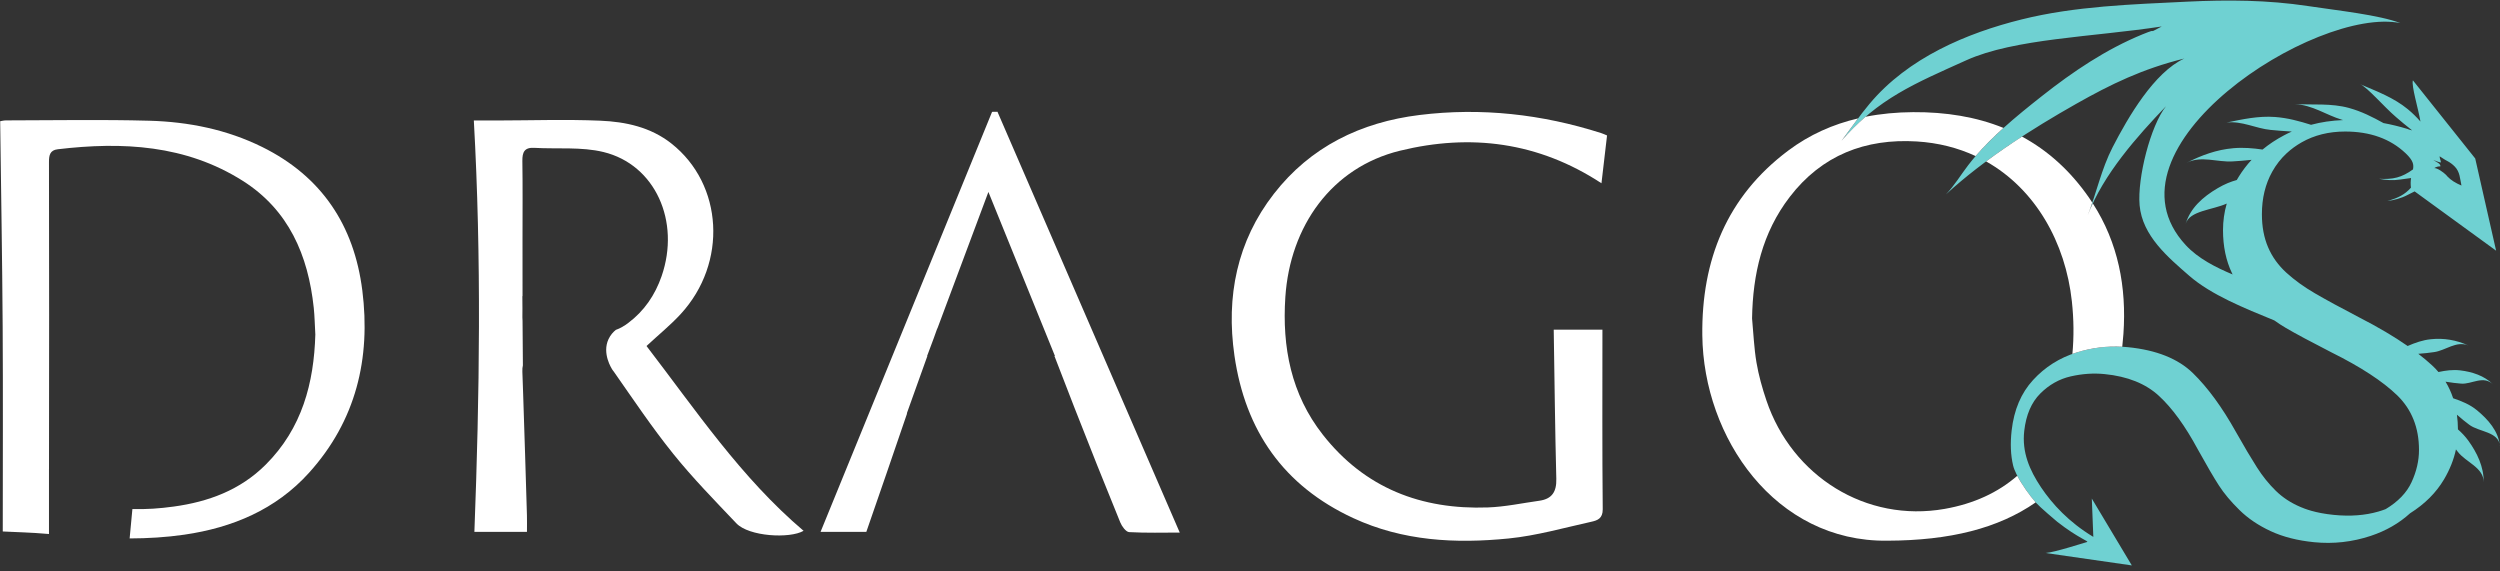 <?xml version="1.0" encoding="UTF-8"?> <svg xmlns="http://www.w3.org/2000/svg" height="48" viewBox="0 0 210 48" width="210"><rect x="0" y="0" width="210" height="48" fill="#333333" stroke="none"/><g fill="none" transform=""><path d="m209.986 37.461c-.098-1.243-1.01-2.247-1.912-2.992-.599-.494-1.29-.774-2.011-1.017v-.002c-.164-.498-.377-.96-.637-1.389.476.085.945.13 1.302.162.889.076 1.847-.72 2.684.059-.738-.729-1.759-1.051-2.745-1.17-.628-.076-1.23.009-1.836.137-.166-.2-.35-.388-.548-.57-.348-.321-.731-.642-1.146-.96.487-.029.956-.092 1.319-.142.965-.128 1.867-.974 2.879-.559-1.001-.46-2.065-.638-3.142-.523-.691.07-1.322.296-1.95.568-1.147-.797-2.5-1.598-4.062-2.397-1.567-.817-2.808-1.492-3.728-2.029-.92-.534-1.719-1.113-2.397-1.73-.678-.619-1.192-1.331-1.537-2.139-.346-.808-.519-1.73-.519-2.772 0-1.342.287-2.534.869-3.577.323-.579.723-1.091 1.198-1.535.002-.002.005-.004.007-.004.375-.35.797-.658 1.266-.925 1.064-.604 2.285-.907 3.654-.907 2.098 0 3.791.608 5.075 1.822.649.615.7.958.622 1.36-.954.691-1.681.855-2.855.786.532.117 1.21.155 1.771.065.258-.04.579-.076.923-.126-.034.225-.05.487-.011.812-.519.581-1.093.873-1.984 1.115.541-.058 1.192-.236 1.688-.5.173-.094.382-.195.606-.305l6.845 4.98-1.755-7.745-5.236-6.565c-.137.474.453 2.368.637 3.463-.321-.366-.671-.716-1.071-1.043-1.178-.965-2.565-1.484-3.999-2.094.624.267 1.975 1.867 3.008 2.754.37.319.846.725 1.362 1.124-.157-.029-.296-.072-.417-.128-.669-.202-1.331-.364-1.989-.485-.913-.505-1.831-.976-2.9-1.27-1.499-.413-3.027-.24-4.567-.33 1.542.09 2.63.918 3.968 1.317.036.011.072.023.108.031-.947.036-1.845.168-2.695.397-.976-.307-1.95-.577-3.028-.657-1.398-.101-2.707.188-4.069.469 1.286-.159 2.455.498 3.699.617.494.045 1.124.106 1.786.137-.229.099-.456.209-.676.328-.656.348-1.253.743-1.786 1.185-.801-.115-1.603-.186-2.438-.115-1.43.123-2.691.593-3.952 1.232 1.243-.631 2.583-.04 3.867-.121.444-.027 1.014-.065 1.602-.132-.402.431-.756.9-1.068 1.4-.06.096-.119.195-.175.294-.502.139-.996.33-1.602.685-1.272.745-2.303 1.683-2.691 2.992.323-1.1 2.251-1.154 3.45-1.699-.209.727-.314 1.472-.314 2.233 0 1.358.251 2.561.752 3.609.018.038.036.076.058.115-1.387-.581-2.895-1.333-3.945-2.471-7.559-8.165 10.921-20.087 18.038-18.644-1.798-.687-5.187-1.044-7.777-1.434-3.393-.512-6.749-.532-10.156-.366-4.628.229-9.372.368-13.89 1.493-4.614 1.145-9.543 3.225-12.777 7.094-.837.999-1.559 2.051-2.345 3.097 3.095-3.56 6.14-4.805 10.479-6.762 4.042-1.825 10.611-1.95 16.417-2.839-1.531.81 0 0-1.613.66-3.055 1.252-5.84 3.122-8.47 5.2-2.126 1.676-4.487 3.6-6.183 5.802-.59.765-1.176 1.744-1.867 2.446 3.223-2.958 7.256-5.521 10.934-7.602 2.94-1.663 5.582-2.945 9.089-3.813-2.532 1.171-4.713 4.915-6.022 7.46-.934 1.818-1.344 3.806-2.08 5.694 1.297-3.42 4.143-6.614 6.571-9.148-1.306 1.636-2.417 6.037-2.22 8.311.222 2.579 2.406 4.395 4.172 5.934 1.838 1.6 4.648 2.729 7.139 3.746h.002c.325.233.648.444.972.633.821.482 2.089 1.16 3.8 2.038 2.487 1.234 4.338 2.447 5.559 3.629 1.216 1.185 1.825 2.714 1.825 4.583 0 .905-.209 1.809-.629 2.716-.406.88-1.131 1.629-2.168 2.253 0 0-.002.002-.004.002-.193.074-.393.141-.602.202-1.122.325-2.372.42-3.752.283-1.578-.157-2.449-.516-2.808-.669-.801-.341-1.492-.794-2.069-1.36-.579-.568-1.107-1.221-1.578-1.961-.471-.736-1.063-1.731-1.766-2.976-1.162-2.081-2.368-3.728-3.618-4.947-1.248-1.212-3.07-1.939-5.458-2.175-1.459-.148-2.902.005-4.325.451-1.423.447-2.635 1.214-3.638 2.305-1.003 1.088-1.605 2.502-1.802 4.242-.124 1.093-.083 2.071.123 2.94.209.869 1.203 2.305 1.946 3.155.283.321 1.638 1.477 1.762 1.574 1.798 1.409 2.734 1.649 2.491 1.703-.24.056-2.682.864-3.474.918l7.247 1.044-3.362-5.615.128 3.218c-2.051-1.23-3.454-2.765-4.392-4.163-.969-1.45-1.616-2.956-1.411-4.742.152-1.344.601-2.388 1.344-3.133.743-.743 1.598-1.225 2.565-1.445.965-.22 1.914-.285 2.846-.191 1.923.191 3.443.801 4.556 1.827 1.118 1.026 2.206 2.525 3.27 4.5.754 1.36 1.344 2.372 1.773 3.033.426.662.999 1.347 1.719 2.053.718.709 1.598 1.302 2.635 1.782 1.035.48 2.251.788 3.647.927 1.612.159 3.196-.018 4.745-.53 1.279-.424 2.383-1.057 3.308-1.899l.003-.002c1.234-.777 2.183-1.724 2.846-2.841.487-.824.824-1.665 1.006-2.525.056.072.108.139.157.204.68.88 2.173 1.315 2.173 2.55.018-1.293-.561-2.478-1.288-3.486-.26-.359-.557-.669-.875-.949-.002-.429-.031-.839-.085-1.234.361.325.729.611 1.021.833.832.637 2.491.567 2.59 1.795m-5.068-24.336c.242.144.389.267.637.392.24.123.451.284.63.465.448.448.446 1.037.571 1.602-.487-.207-.891-.449-1.182-.765l.001.004c-.001-.002-.004-.005-.005-.007-.036-.039-.07-.08-.103-.122-.237-.235-.76-.603-.997-.573.15-.111.328-.148.521-.151-.005-.257-.304-.322-.598-.537 0 0 .43.19.636.215-.006-.183-.108-.336-.11-.521" fill="#6fd1d2"></path><g fill="#fff"><path d="m169.451 39.966c-1.618 1.406-3.649 2.35-6.104 2.782-6.578 1.158-12.807-2.718-14.967-9.107-.351-1.038-.652-2.107-.835-3.185-.207-1.221-.254-2.469-.371-3.705.059-3.724.856-7.199 3.163-10.207 2.693-3.511 6.357-4.922 10.664-4.662 1.824.11 3.477.542 4.95 1.227.714-.828 1.513-1.615 2.342-2.363-2.292-.929-4.836-1.343-7.591-1.325-1.37.009-2.706.132-4.0.388-.678.584-1.345 1.245-2.015 2.015.472-.628.921-1.259 1.386-1.878-2.094.493-4.068 1.358-5.874 2.713-5.151 3.865-7.275 9.187-7.205 15.508.096 8.602 6.117 17.365 15.535 17.252 5.273-.018 9.313-1.03 12.468-3.217-.521-.604-1.15-1.476-1.547-2.237"></path><path d="m174.038 25.325c.161 1.487.179 2.955.043 4.406.111-.04.221-.081.335-.117 1.27-.398 2.555-.561 3.854-.487.039-.357.072-.716.097-1.077.273-3.938-.437-7.65-2.572-10.965-.152.326-.296.654-.422.984.136-.347.26-.698.378-1.05-.09-.138-.178-.277-.274-.414-1.59-2.29-3.483-3.972-5.633-5.132-1.02.663-2.031 1.359-3.012 2.086 4.149 2.336 6.669 6.809 7.206 11.766"></path><path d="m134.992 11.38c-.159 1.358-.314 2.679-.469 4.014-5.294-3.468-10.985-4.188-16.925-2.734-5.742 1.405-9.233 6.337-9.629 12.293-.279 4.2.48 8.164 3.146 11.559 3.524 4.49 8.277 6.314 13.868 6.113 1.446-.052 2.883-.362 4.323-.563 1.065-.149 1.452-.759 1.424-1.838-.106-4.153-.149-8.307-.217-12.529h4.091c0 5.059-.024 10.073.025 15.087.007.774-.449.934-.937 1.042-2.315.513-4.622 1.174-6.97 1.409-4.456.446-8.879.219-13.052-1.714-5.846-2.707-9.065-7.337-9.976-13.643-.718-4.972.217-9.617 3.315-13.598 3.067-3.942 7.282-6.009 12.235-6.618 5.203-.64 10.275-.066 15.25 1.518.163.052.319.128.497.201"></path><path d="m83.788 9.388c-.151.002-.302.005-.453.007-4.8 11.755-9.601 23.51-14.409 35.284h3.845c1.154-3.346 2.305-6.644 3.423-9.947h-.023l.432-1.207c.007-.02.013-.039.02-.059.016-.049.034-.095.051-.14l1.226-3.423h-.023c.188-.502.375-1.003.562-1.503l.286-.8h.013c1.41-3.773 2.81-7.519 4.288-11.476 1.6 3.945 3.12 7.692 4.655 11.476l0.0 0c.311.766.621 1.533.934 2.303h-.043l1.666 4.304c1.26 3.237 2.554 6.46 3.865 9.677.134.33.477.799.745.814 1.442.081 2.891.038 4.251.038-5.125-11.833-10.218-23.589-15.311-35.346"></path><path d="m54.305 29.066c1.018-.945 2.017-1.755 2.878-2.691 3.945-4.292 3.566-10.883-.779-14.315-1.756-1.387-3.853-1.832-5.985-1.922-2.876-.122-5.762-.022-8.644-.017-.698.001-1.397 0-1.973 0.0.648 11.573.485 23.046.047 34.555h4.416c0-.546.011-.971-.002-1.396-.104-3.42-.203-6.841-.321-10.261l-.001 0-0-.028c-.02-.589-.04-1.179-.062-1.768-.008-.213.006-.389.044-.533l-.029-3.738c-.01-.091-.014-.19-.013-.297.003-.237.003-.474.005-.711l-.008-1.07c.005.002.01.004.015.005.005-1.614-.002-3.228-.002-4.842 0-2.17.021-4.341-.012-6.51-.011-.74.17-1.155.999-1.107 1.94.111 3.953-.101 5.808.349 4.358 1.058 6.482 5.829 4.889 10.428-.551 1.589-1.463 2.928-2.805 3.933-.304.228-.673.458-1.041.58-.206.168-.448.42-.615.781-.558 1.205.261 2.468.337 2.582l-.001 0c.036.047.073.091.108.142 1.632 2.332 3.22 4.704 5.003 6.918 1.643 2.041 3.488 3.923 5.294 5.827 1.054 1.112 4.49 1.303 5.646.629-5.25-4.451-9.056-10.137-13.194-15.524"></path><path d="m30.432 24.383c-.688-5.46-3.423-9.571-8.406-12.035-2.969-1.468-6.184-2.115-9.467-2.206-4.015-.112-8.036-.032-12.054-.029-.202 0-.404.058-.49.071.073 5.793.173 11.515.209 17.238.036 5.721.008 11.442.008 17.222 1.087.057 2.433.082 3.77.204.037.004.075.007.112.01v-5.46h.002c.02-8.597.01-17.194-.002-25.792-.001-.558.078-.99.735-1.068 5.439-.644 10.753-.374 15.533 2.646 3.871 2.446 5.505 6.261 5.973 10.668.075.706.086 1.419.133 2.251-.116 4.051-1.105 7.878-4.181 10.94-2.143 2.134-4.813 3.11-7.711 3.508-1.237.17-2.241.236-3.475.211l-.232 2.467c1.532-.005 3.064-.094 4.594-.316 4.04-.587 7.684-2.109 10.471-5.195 3.947-4.37 5.202-9.596 4.479-15.336"></path></g></g></svg> 
